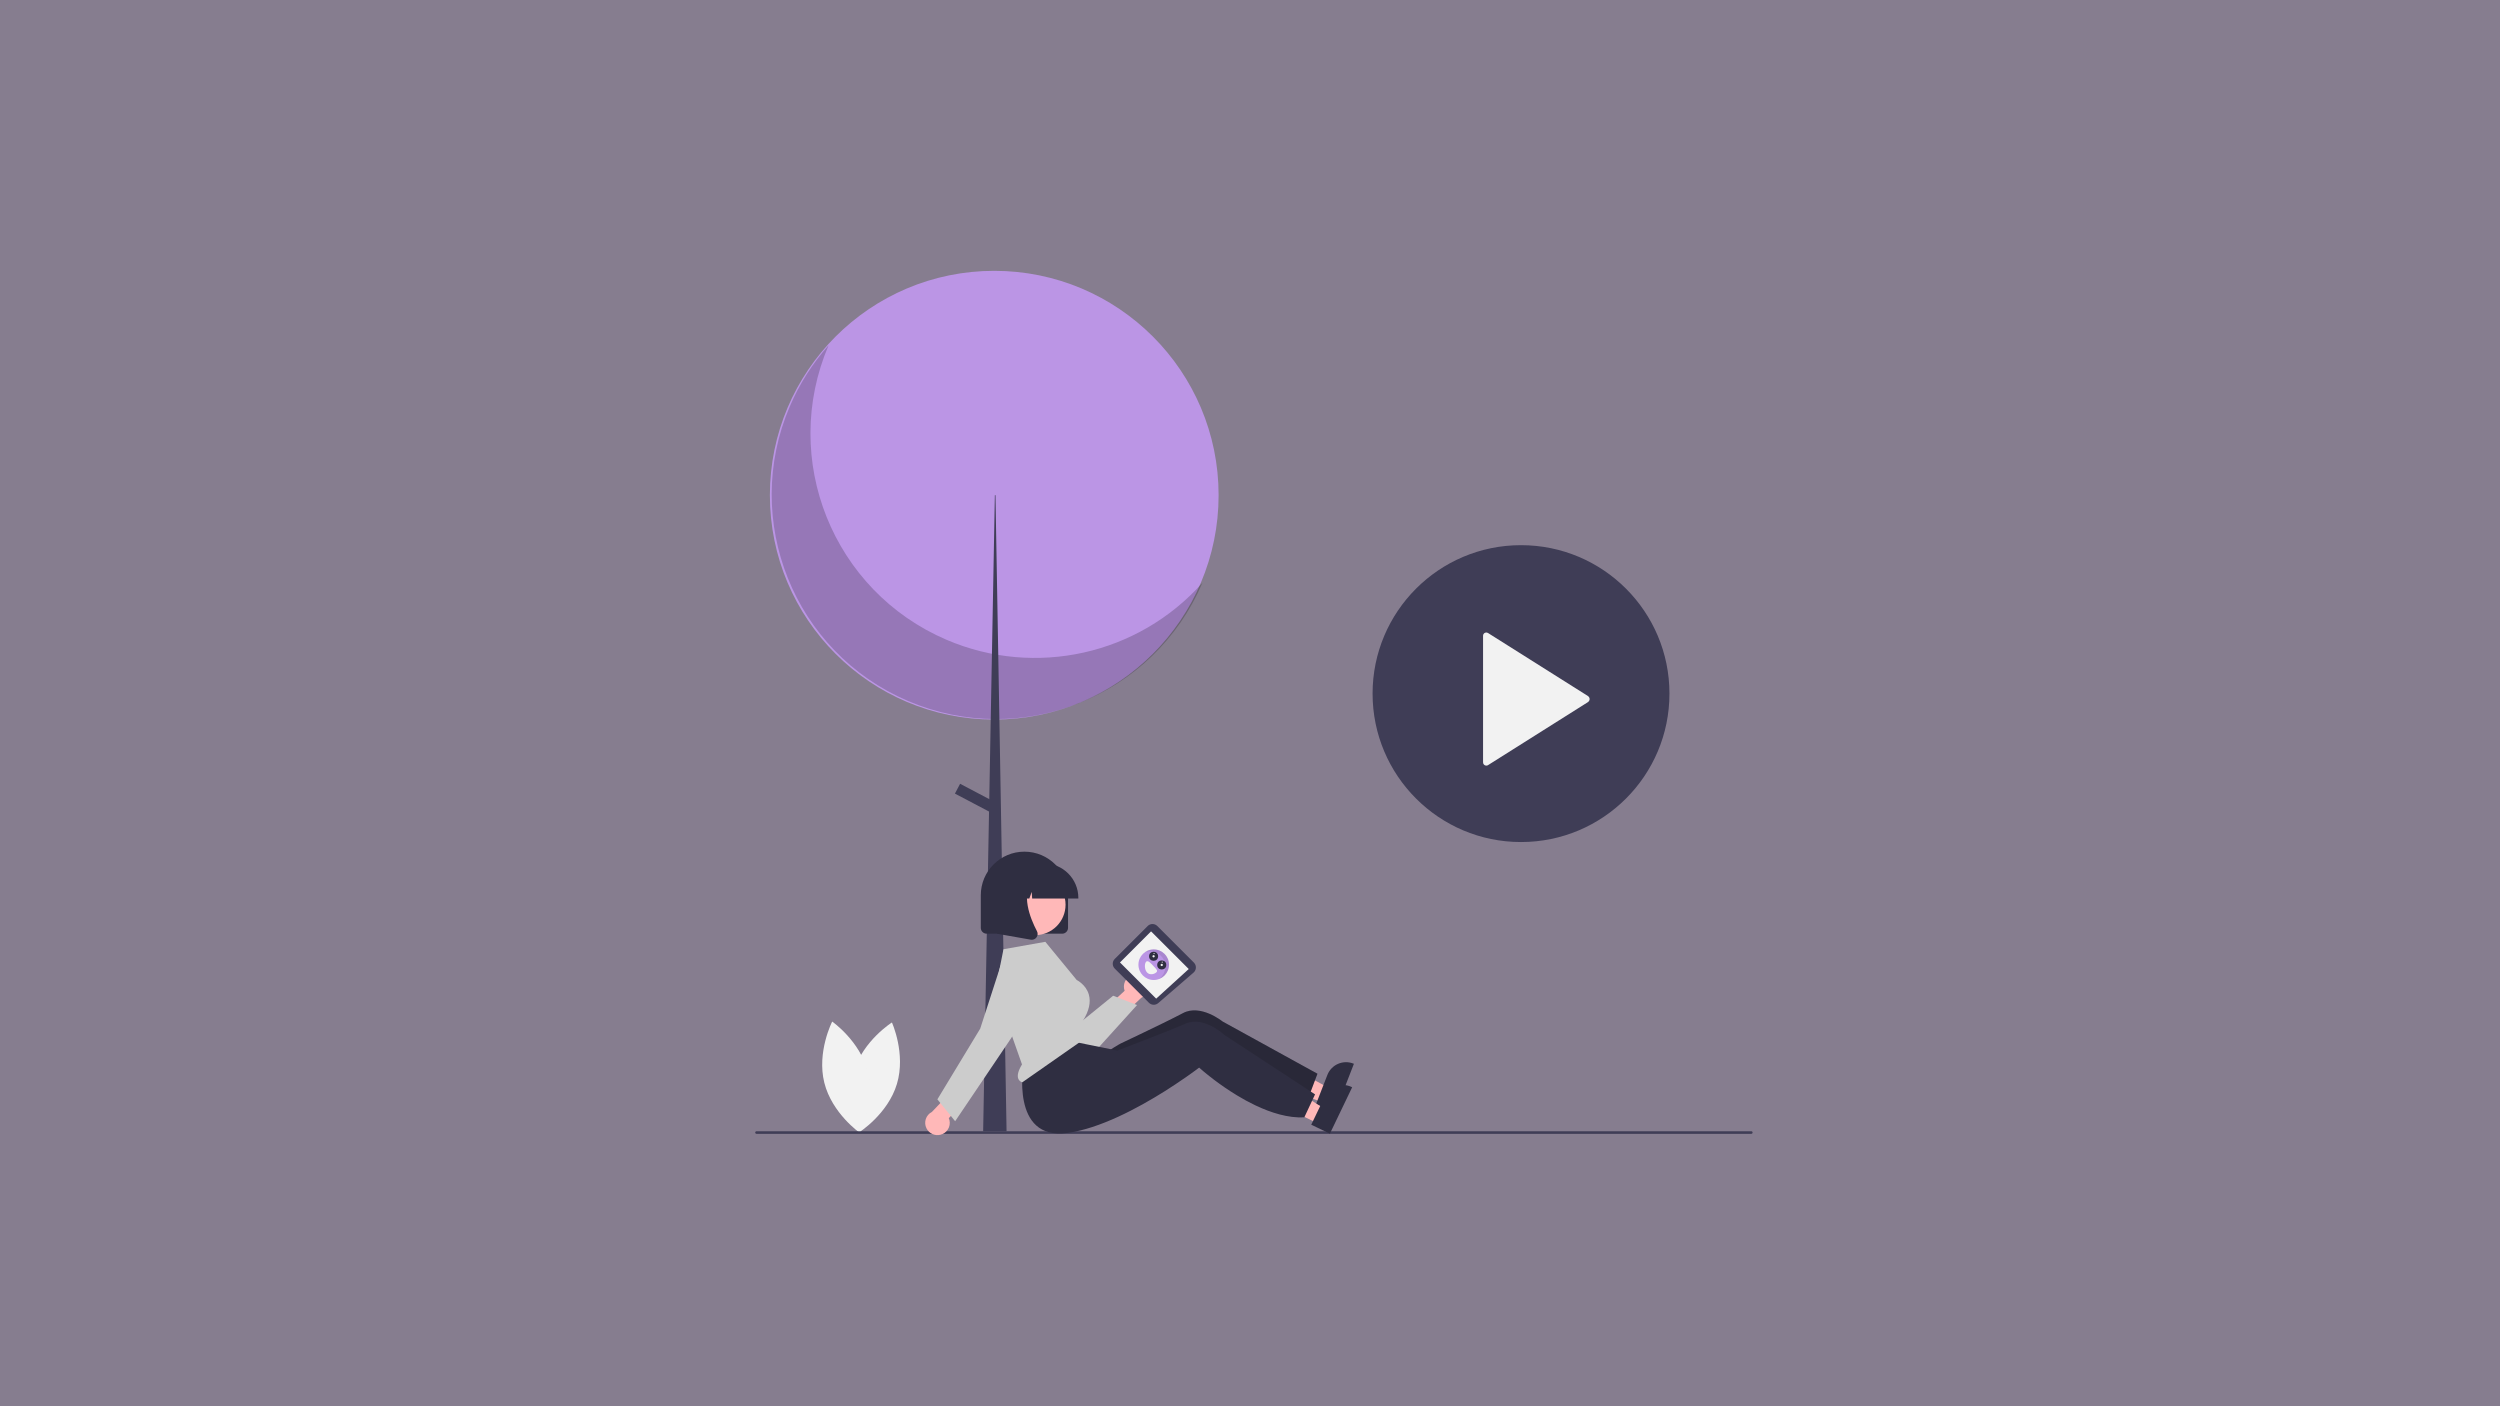 <?xml version="1.0" encoding="utf-8"?>
<!-- Generator: Adobe Illustrator 16.0.0, SVG Export Plug-In . SVG Version: 6.00 Build 0)  -->
<!DOCTYPE svg PUBLIC "-//W3C//DTD SVG 1.1//EN" "http://www.w3.org/Graphics/SVG/1.1/DTD/svg11.dtd">
<svg version="1.1" id="Layer_2" xmlns:x="http://ns.adobe.com/Extensibility/1.0/" xmlns:i="http://ns.adobe.com/AdobeIllustrator/10.0/" xmlns:graph="http://ns.adobe.com/Graphs/1.0/"
	 xmlns="http://www.w3.org/2000/svg" xmlns:xlink="http://www.w3.org/1999/xlink" x="0px" y="0px" width="1920px" height="1080px"
	 viewBox="0 0 1920 1080" enable-background="new 0 0 1920 1080" xml:space="preserve">
<rect x="0" y="0" width="1920" height="1080" fill="#808080" stroke="none"/>
<g id="wireframing">
	<path id="Rectangle-2" opacity="0.15" fill="#A86FE5" enable-background="new    " d="M0,0h1920v1080H0V0z"/>
	<g id="undraw_user_flow_vr6w" transform="translate(502, 215)" display="none">
		<path id="Path" display="inline" fill="#FFFFFF" stroke="#33313F" stroke-width="3" d="M22.688,4.77c0,0,181.654,7.415,206.369,0
			c0,0-13.594,303.993-8.65,313.878c0,0-201.426,11.121-216.255,0C-10.677,307.526,22.688,4.77,22.688,4.77z"/>
		<path id="Path_1_" display="inline" fill="#FFFFFF" stroke="#33313F" stroke-width="3" d="M49.874,61.614
			c0,0,84.03,133.46,112.452,145.817"/>
		<path id="Path_2_" display="inline" fill="#FFFFFF" stroke="#33313F" stroke-width="3" d="M162.326,61.614
			c0,0-80.323,105.038-92.681,140.874"/>
		<path id="Path_3_" display="inline" fill="#FFFFFF" stroke="#33313F" stroke-width="3" d="M154.912,258.097H57.288
			c-7.414,0-7.414,34.601-7.414,34.601h105.038V258.097z"/>
		<path id="Path_4_" display="inline" fill="#FFFFFF" stroke="#33313F" stroke-width="3" d="M363.752,4.77
			c0,0,174.24-8.65,206.369,0c0,0-13.593,303.993-8.65,313.878c0,0-222.631,17.411-216.255,0
			C358.81,281.576,363.752,4.77,363.752,4.77z"/>
		<path id="Path_5_" display="inline" fill="#FFFFFF" stroke="#33313F" stroke-width="3" d="M431.656,27.953
			c0,0,38.777,61.602,51.901,67.298"/>
		<path id="Path_6_" display="inline" fill="#FFFFFF" stroke="#33313F" stroke-width="3" d="M483.558,27.953
			c0,0-37.072,48.478-42.781,65.024"/>
		<path id="Path_7_" display="inline" fill="#FFFFFF" stroke="#33313F" stroke-width="3" d="M527.81,134.523H396.821
			c-9.886,0-9.886,34.601-9.886,34.601H527.81V134.523z"/>
		<path id="Path_8_" display="inline" fill="#FFFFFF" stroke="#33313F" stroke-width="3" d="M509.928,244.504h-97.623
			c-7.414,0-7.414,34.601-7.414,34.601h105.037V244.504z"/>
		<path id="Path_9_" display="inline" fill="#FFFFFF" stroke="#33313F" stroke-width="3" d="M527.81,185.188
			c9.947,0-119.397,11.121-130.989,0c-6.104-5.845-9.886,34.601-9.886,34.601H527.81V185.188z"/>
		<polyline id="Path_10_" display="inline" fill="#FFFFFF" stroke="#33313F" stroke-width="3" points="444.706,261.187 
			452.12,268.601 465.713,250.064 		"/>
		<path id="Path_11_" display="inline" fill="#FFFFFF" stroke="#33313F" stroke-width="3" d="M696.167,7.241
			c0,0,173.004,21.008,206.368,0c0,0-13.593,303.992-8.649,313.879c0,0-229.601,12.863-216.255,0
			C710.996,288.99,696.167,7.241,696.167,7.241z"/>
		<path id="Path_12_" display="inline" fill="#FFFFFF" stroke="#33313F" stroke-width="3" d="M720.202,60.996
			c0,0,24.925,39.544,33.365,43.251"/>
		<path id="Path_13_" display="inline" fill="#FFFFFF" stroke="#33313F" stroke-width="3" d="M753.568,60.996
			c0,0-23.825,31.215-27.446,41.793"/>
		<path id="Path_14_" display="inline" fill="#FFFFFF" stroke="#33313F" stroke-width="3" d="M862.696,142.555H731.707
			c-9.887,0-9.887,18.313-9.887,18.313h140.875V142.555z"/>
		<path id="Path_15_" display="inline" fill="#FFFFFF" stroke="#33313F" stroke-width="3" d="M791.282,196.928h68.225
			c9.886,0,9.886,18.313,9.886,18.313h0.297"/>
		<path id="Path_16_" display="inline" fill="#FFFFFF" stroke="#33313F" stroke-width="3" d="M862.696,169.358
			c9.947,0-119.397,5.882-130.988,0c-6.104-3.089-9.887,18.302-9.887,18.302h140.875V169.358z"/>
		<path id="Path_17_" display="inline" fill="#FFFFFF" stroke="#33313F" stroke-width="3" d="M697.205,30.424
			c0,0,191.787,14.174,204.119,4.758"/>
		<path id="Path_18_" display="inline" fill="#FFFFFF" stroke="#33313F" stroke-width="2" d="M877.191,21.663
			c2.62-0.556,5.313,0.235,7.971,0.643s5.672,0.358,7.6-1.495"/>
		<path id="Path_19_" display="inline" fill="#FFFFFF" stroke="#33313F" stroke-width="2" d="M875.868,26.531
			c5.537,0.975,11.171,1.286,16.781,0.927"/>
		<path id="Path_20_" display="inline" fill="#FFFFFF" stroke="#33313F" stroke-width="2" d="M875.844,33.439
			c4.748-0.806,9.538-1.342,14.347-1.606"/>
		<path id="Path_21_" display="inline" fill="#FFFFFF" stroke="#33313F" stroke-width="2" d="M707.993,24.245
			c2.319,1.073,4.859,1.585,7.414,1.495c1.61,0.221,3.247-0.134,4.622-1c1.618-1.31,1.755-3.708,1.755-5.796
			c0.047-0.634-0.046-1.271-0.272-1.866c-0.312-0.569-0.768-1.046-1.322-1.384c-3.052-2.125-8.725-2.99-12.296-1.544
			C703,16.126,703.791,21.959,707.993,24.245z"/>
		<path id="Path_22_" display="inline" fill="#FFFFFF" stroke="#33313F" stroke-width="3" d="M762.675,53.26
			c-0.717,9.145,1.47,18.228,2.94,27.285c1.855,11.435,2.592,23.023,2.2,34.601c-19.5,1.186-39.025,1.47-58.574,0.853
			c1.816,0.062,1.359-41.323,1.532-45.129c0.223-4.869-0.815-13.247,4.832-15.076c5.931-1.94,14.285-0.742,20.513-1.038
			C744.966,54.344,753.819,53.845,762.675,53.26z"/>
		<path id="Path_23_" display="inline" fill="none" stroke="#33313F" stroke-width="3" d="M257.479,146.88
			c0,0,48.194-2.472,56.844,0"/>
		<path id="Path_24_" display="inline" fill="none" stroke="#33313F" stroke-width="3" d="M314.323,120.93
			c0,0,21.008,21.008,21.008,25.951s-27.186,22.243-27.186,22.243"/>
		<path id="Path_25_" display="inline" fill="none" stroke="#33313F" stroke-width="3" d="M591.129,146.88
			c0,0,48.193-2.472,56.844,0"/>
		<path id="Path_26_" display="inline" fill="none" stroke="#33313F" stroke-width="3" d="M647.973,120.93
			c0,0,21.008,21.008,21.008,25.951s-27.187,22.243-27.187,22.243"/>
		
			<linearGradient id="Shape_1_" gradientUnits="userSpaceOnUse" x1="398.044" y1="438.306" x2="399.042" y2="438.306" gradientTransform="matrix(189.275 0 0 -475.749 -74614.266 208933.75)">
			<stop  offset="0" style="stop-color:#808080;stop-opacity:0.25"/>
			<stop  offset="0.54" style="stop-color:#808080;stop-opacity:0.12"/>
			<stop  offset="1" style="stop-color:#808080;stop-opacity:0.1"/>
		</linearGradient>
		<path id="Shape" display="inline" fill="url(#Shape_1_)" d="M913.324,277.745c-0.037-1.493-0.224-2.979-0.557-4.437
			c-1.125-4.164-3.621-9.219-7.761-10.479c-4.257-1.308-8.368-3.046-12.271-5.19c-0.754-13.247,2.299-26.803-1.025-39.643
			c-1.236-4.695-3.263-9.193-3.818-14.014c-0.68-5.968,0.963-12.357-1.422-17.868c-1.878-4.338-6.006-7.415-10.454-9.021
			s-9.219-2.027-13.927-2.472c-5.932-0.494-25.135-2.768-31.82,2.546l0,0c-0.465,0.355-0.881,0.771-1.236,1.235l0,0
			c-0.154,0.202-0.29,0.417-0.407,0.643c0.004,0.033,0.004,0.066,0,0.099c-0.126,0.261-0.237,0.529-0.334,0.803l0,0
			c-0.097,0.297-0.162,0.604-0.197,0.915c-0.007,0.103-0.007,0.206,0,0.309c-0.013,0.219-0.013,0.437,0,0.655v0.321
			c0,0.234,0,0.457,0,0.68s0,0.186,0,0.271c0.087,1.1,0.259,2.225,0.259,3.324c0.013,0.548-0.037,1.095-0.147,1.631
			c-0.415,1.453-1.111,2.81-2.052,3.992l0,0l-0.223,0.321l-0.407,0.593l-0.321,0.507l-0.271,0.444
			c-0.124,0.211-0.223,0.421-0.334,0.643l-0.186,0.347c-0.149,0.34-0.273,0.691-0.371,1.05c-0.265,1.076-0.265,2.199,0,3.275
			c0.334,1.388,0.902,2.708,1.681,3.904c0.31,0.507,0.655,1.001,1.001,1.495c0.346,0.495,0.568,0.779,0.865,1.162
			c-0.172,1.149-0.263,2.31-0.271,3.473c0,7.84,3.604,15.244,9.774,20.08c0.483,5.22,0.429,10.474-0.161,15.682
			c-0.123,1.101-0.247,2.188-0.395,3.275c-0.148,1.087-0.272,1.816-0.408,2.719c-1.813,0.254-3.66,0.111-5.412-0.421
			c-0.807-0.36-1.632-0.678-2.472-0.951c-3.608-0.89-7.278,2.694-10.825,1.606c0,0.16-0.111,0.321-0.161,0.494
			c-0.745-0.457-1.598-0.709-2.472-0.729c-2.101-0.1-3.83-1.632-5.362-3.077l-4.696-4.437c-0.311-0.269-0.584-0.576-0.815-0.914
			c-0.257-0.479-0.447-0.99-0.568-1.521c-0.999-2.5-2.56-4.736-4.56-6.537c-0.355-0.444-0.825-0.782-1.359-0.977
			c-0.2-0.036-0.406-0.036-0.605,0c-0.137-0.173-0.26-0.346-0.408-0.506c-0.334-0.358-0.68-0.705-1.038-1.026
			c-2.236-2.076-2.472-3.855-4.424-6.179c-1.702-2.214-3.242-4.547-4.609-6.981c-0.173-1.236-0.396-2.62-0.667-3.979
			c-0.617-3.079-1.52-6.096-2.694-9.008l1.693-1.854v-1.841l3.015-3.521l-0.21-0.186l3.707-3.485l-3.707-0.136l-1.729,2.397
			l-0.137-0.124l-3.089,3.09l-2.163,0.247l-0.283,0.297c-1.792-2.669-3.708-4.128-5.413-3.781
			c-2.879,0.593-4.313,6.179-3.855,13.481l-8.563,8.959l-0.964,1.014l-4.424,5.672l3.472,3.337l5.326-4.943l0.853-0.927l5.302-5.746
			c0,0.186,0.086,0.371,0.123,0.556c-0.17,0.88-0.261,1.773-0.271,2.67c0,1.05,0.977,1.804,1.471,2.743
			c0.822,1.25,1.253,2.718,1.235,4.214c0,0.519-0.222,1.025-0.234,1.557c0.061,1.157,0.46,2.27,1.149,3.201
			c2.067,3.46,4.127,6.92,6.179,10.38c0.42,0.729,0.864,1.458,1.235,2.175c0.004,0.037,0.004,0.074,0,0.111
			c0.391,0.755,0.959,1.403,1.656,1.891c0.242,2.604,0.932,5.145,2.039,7.514c0.222,0.457,0.457,0.914,0.704,1.359
			c1.657,2.727,3.608,5.263,5.82,7.563l2.953,3.299c2.892,3.25,5.796,6.488,8.947,9.491c1.132,1.197,2.499,2.148,4.016,2.793
			c1.502,0.611,3.217,0.366,4.486-0.643c0,1.532,0,3.064,0,4.584c0.883,0.154,1.665,0.663,2.162,1.409
			c0.33,0.876,0.253,1.854-0.21,2.669c-2.583,6.66-5.202,13.371-9.145,19.352c2.775,1.635,5.348,3.593,7.662,5.833
			c1.511,1.667,2.852,3.479,4.004,5.412c0.099,0.902,0.185,1.816,0.246,2.719c0.915,14.73-4.782,29.349-9.886,43.387
			c-1.458,3.967-3.077,8.144-2.94,12.271c-0.971,0.604-1.9,1.272-2.781,2.002c1.014,2.632,0.618,4.942,0.52,7.822
			c-0.041,1.697-0.393,3.372-1.038,4.942c-0.481,1.1-1.235,2.126-1.767,3.176c-3.201,5.647-3.918,12.357-4.561,18.796
			c-0.383,3.905,1.137,8.65-0.643,12.135c-3.04,5.993-5.746,12.357-6.24,19.006c-0.017,1.499-0.203,2.991-0.557,4.448
			c-0.383,1.236-1.074,2.287-1.421,3.498c-0.353,1.623-0.433,3.293-0.234,4.942c0.232,5.925-0.652,11.84-2.607,17.437
			c-1.545,4.424-3.237,9.145-2.026,13.68c-2.984,3.125-4.826,7.166-5.228,11.468c-0.036,1.102-0.173,2.197-0.408,3.274
			c-0.375,1.104-0.868,2.165-1.47,3.164c-2.487,4.53-3.656,9.668-3.374,14.828c-3.707,5.018-5.549,11.233-6.648,17.399
			c-1.1,6.167-1.594,12.444-3.003,18.536c-1.865,8.069-5.264,16.213-5.943,24.455c-4.004,2.57-5.722,7.526-6.5,12.21
			c-0.779,4.683-0.89,9.589-2.843,13.927c-1.013,2.249-2.472,4.263-3.436,6.549c-0.684,1.828-1.185,3.721-1.495,5.647
			c-0.593,3.027-1.112,6.377-0.37,9.269c-1.047,1.114-2.271,2.05-3.621,2.768c0.186-0.766,0.358-1.545,0.482-2.323
			c-3.188,2.904-8.96,1.891-11.518,5.363c-1.575,2.33-1.029,5.488,1.235,7.155c0.802,0.483,1.667,0.854,2.57,1.1
			c6.117,1.965,12.531,3.967,18.87,2.916c0.751-0.087,1.479-0.322,2.138-0.691c0.832-0.603,1.514-1.389,1.99-2.299l2.854-4.522
			c2.275,0.683,4.591,1.228,6.933,1.631c0.23,1.969,0.391,3.946,0.481,5.932c1.235,0.247,2.892,0.309,3.473-0.828
			c0.18-0.434,0.256-0.903,0.223-1.372c0-0.89,0.11-2.051,0.197-3.237h0.247c3.771,0.148,7.522-0.614,10.937-2.225
			c-1.335-10.936,3.027-21.638,6.821-31.993c3.991-10.899,7.414-22.009,10.85-33.105c2.472-7.798,5.215-15.373,7.625-23.183
			c3.064-9.886,6.125-19.771,9.182-29.657c1.347-4.351,2.682-8.65,4.226-12.976c3.225-8.755,7.048-17.276,11.443-25.506
			c1.235-2.323,2.472-4.634,3.497-7.068c1.235-2.953,2.113-6.043,3.089-9.083c2.162-6.266,4.759-12.373,7.773-18.276l0.222-0.457
			c1.002,4.09,2.015,8.255,2.67,12.357c0.909,5.045,0.98,10.205,0.21,15.273c-0.593,3.448-1.718,6.858-1.569,10.344
			c0.186,4.844,2.756,9.218,4.028,13.89c0.818,3.486,1.286,7.047,1.396,10.627c0.334,5.549,3.361,11.789,1.235,16.942
			c-6.599,16.324-3.398,34.761-7.18,51.901c-1.928,8.798-7.871,17.077-7.414,26.073c0.33,6.385,0.89,12.753,1.681,19.104
			c0.139,1.939,0.594,3.843,1.347,5.636c0.506,0.953,1.07,1.874,1.693,2.756c-0.531,0.222-1.001,0.778-1.385,1.952
			c-1.162,3.172-0.034,6.729,2.744,8.65c1.113,0.598,2.314,1.015,3.559,1.235c1.682,0.471,3.419,0.712,5.166,0.717
			c0.544-0.026,1.085-0.097,1.618-0.21c1.913,0.806,3.868,1.508,5.857,2.101c0,0.511,0.05,1.018,0.148,1.521
			c0,0.539,0.24,1.051,0.655,1.396c0.305,0.156,0.647,0.221,0.988,0.186h6.71c0-0.556,0-1.124,0-1.681
			c1.556,0.165,3.106-0.343,4.264-1.396c0.601-0.747,1.023-1.622,1.235-2.558c1.829-6.212,3.649-12.419,5.462-18.623
			c0.833-2.623,1.474-5.303,1.915-8.02c0.779-4.37,1.024-8.818,0.729-13.247c-2.372-22.774,2.867-45.624,1.162-68.46
			c-1.033-13.722-0.327-27.52,2.101-41.063c0.556-3.065,1.235-6.179,1.482-9.231c0.531-5.759-0.123-11.579,0.272-17.301
			c0.147-2.001,0.42-3.991,0.667-5.98c1.772-12.348,2.738-24.797,2.892-37.271c-0.027-4.129-0.278-8.255-0.754-12.357
			c1.279-0.341,2.441-1.024,3.361-1.977c1.112-1.446,0.828-3.448,0.815-5.276c0-4.375,1.842-8.515,3.313-12.642
			c1.898-5.67,3.463-11.447,4.683-17.301c1.275-4.738,1.973-9.614,2.076-14.52c0-0.495,0-0.989-0.074-1.496
			c0.464-0.32,0.849-0.743,1.125-1.235c0.326-0.723,0.527-1.496,0.593-2.286c0.457-3.163,0.902-6.314,1.359-9.479
			c0.321-2.266,0.646-4.53,0.977-6.796c1.31-9.128,2.615-18.265,3.917-27.409c0.346-2.385,0.68-4.758,1.025-7.143l1.014-7.081
			c0.124-0.84,0.234-1.681,0.334-2.533C916.525,290.214,913.633,283.479,913.324,277.745z M880.589,380.41
			c-1.471-3.447-2.83-6.994-2.472-10.738h-0.123c0.314-1.15,0.254-2.371-0.174-3.484c-0.383-0.915-1.037-1.681-1.445-2.57
			c-0.439-1.105-0.666-2.283-0.667-3.473c-0.306-7.511,0.284-15.032,1.755-22.404c0.16-0.877,0.333-1.742,0.506-2.619
			c0.513-0.299,0.982-0.664,1.396-1.088c0.649-0.742,1.187-1.574,1.595-2.472c1.392-2.801,2.677-5.655,3.855-8.563
			c0.383-0.951,0.938-2.026,1.891-2.262c-0.198,7.229,0.544,14.606-2.472,21.132c-0.562,1.051-0.977,2.173-1.236,3.336
			c-0.271,1.829,0.495,3.707,0.223,5.536c-0.136,0.939-0.543,1.829-0.717,2.756c-0.242,0.941,0.036,1.939,0.729,2.62
			c0.157,0.121,0.332,0.217,0.519,0.284c-0.074,0.494-0.136,1.001-0.173,1.482c-0.111,1.014-0.147,1.965-0.21,2.559
			c-0.288,3.019-0.403,6.051-0.346,9.082c0,3.275,0.136,6.563,0.074,9.887c0.051,0.958-0.109,1.915-0.47,2.805
			c-0.244,0.46-0.562,0.877-0.939,1.235C881.343,382.351,880.948,381.375,880.589,380.41z"/>
		<polygon id="Path_27_" display="inline" fill="#33313F" points="787.18,200.363 791.331,196.495 787.624,196.359 785.684,199.325 
					"/>
		<polygon id="Path_28_" display="inline" fill="#65617D" points="757.312,227.45 761.711,221.804 762.687,220.79 776.156,206.69 
			780.741,201.883 782.891,201.636 785.981,198.559 787.797,200.153 784.794,203.662 784.856,205.504 780.16,210.595 
			766.938,224.942 766.085,225.856 760.772,230.774 		"/>
		<polygon id="Path_29_" display="inline" fill="#33313F" points="762.687,220.79 776.156,206.69 780.16,210.595 766.938,224.942 		
			"/>
		
			<ellipse id="Oval" transform="matrix(-0.201 -0.98 0.98 -0.201 722.146 1024.572)" display="inline" fill="#FBBEBE" cx="779.033" cy="217.696" rx="19.735" ry="6.969"/>
		<path id="Path_30_" display="inline" fill="#3F3D56" d="M840.575,634.232c-1.127,3.146-0.009,6.659,2.731,8.575
			c1.115,0.595,2.315,1.012,3.559,1.236c1.674,0.471,3.402,0.712,5.141,0.717c2.15-0.111,4.202-0.939,6.327-1.236
			c0.249-0.053,0.508-0.014,0.729,0.111c0.215,0.229,0.318,0.541,0.284,0.853c0.022,1.22,0.113,2.437,0.271,3.646
			c-0.063,0.444,0.092,0.891,0.415,1.202c0.322,0.311,0.775,0.447,1.217,0.367h6.685c0.157-5.886-0.495-11.765-1.939-17.473
			c-0.091-0.438-0.259-0.856-0.495-1.236c-0.559-0.628-1.303-1.061-2.125-1.235c-1.642-0.682-3.415-0.989-5.19-0.902
			c-2.149,0.271-3.967,1.681-5.808,2.842c-1.842,1.162-4.35,2.188-6.587,1.582C843.554,632.675,841.713,630.797,840.575,634.232z"/>
		<path id="Path_31_" display="inline" fill="#FBBEBE" d="M742.186,628.807c-1.878,2.014-4.184,3.58-6.747,4.585l-1.149,0.556
			c-0.16,0.049-0.294,0.16-0.37,0.31c-0.048,0.192-0.007,0.396,0.111,0.556c1.949,3,5.649,4.346,9.07,3.3
			c0.739-0.185,1.425-0.54,2.002-1.038c0.938-1.125,1.477-2.528,1.532-3.991c0.36-1.504,0.297-3.078-0.186-4.548
			C744.769,624.655,744.139,626.41,742.186,628.807z"/>
		<path id="Path_32_" display="inline" fill="#3F3D56" d="M767.914,644.031c0.039,0.469-0.037,0.939-0.223,1.372
			c-0.568,1.137-2.199,1.063-3.46,0.828c-0.187-4.197-0.69-8.373-1.508-12.494c-2.397-0.111-4.14,2.175-5.412,4.202L754,643.203
			c-0.481,0.904-1.161,1.686-1.99,2.286c-0.656,0.368-1.378,0.603-2.125,0.692c-6.327,1.038-12.716-0.951-18.82-2.916
			c-0.898-0.245-1.759-0.61-2.559-1.088c-2.27-1.658-2.816-4.817-1.235-7.143c2.546-3.46,8.304-2.472,11.479-5.338
			c-0.326,2.018-0.873,3.994-1.631,5.894c4.275-0.643,7.131-4.547,10.578-7.154c0.856-0.745,1.898-1.245,3.016-1.446
			c0.833-0.064,1.672,0.027,2.471,0.272c3.963,0.995,7.669,2.818,10.875,5.351c1.297,1.025,3.324,2.472,3.893,4.053
			C768.557,638.557,767.902,642.018,767.914,644.031z"/>
		<circle id="Oval_1_" display="inline" fill="#FBBEBE" cx="852.921" cy="210.768" r="25.531"/>
		<path id="Path_33_" display="inline" fill="#ED78A1" d="M903.215,361.517c-0.103,4.89-0.8,9.749-2.076,14.47
			c-1.203,5.855-2.759,11.633-4.658,17.301c-1.471,4.115-3.324,8.242-3.312,12.604c0,1.816,0.296,3.818-0.804,5.265
			c-0.998,1.002-2.249,1.715-3.62,2.063c-1.38,0.366-2.503,1.366-3.028,2.693c-1.166-1.727-2.039-3.635-2.582-5.646
			c-2.208-6.789-4.268-13.614-6.179-20.477c-0.357-0.8-0.298-1.725,0.16-2.472c0.315-0.277,0.687-0.483,1.088-0.605
			c1.263-0.521,2.419-1.271,3.41-2.212c0.471-0.411,0.86-0.905,1.149-1.458c0.36-0.89,0.521-1.848,0.47-2.806
			c0-3.262,0-6.537-0.074-9.799c-0.056-3.023,0.056-6.048,0.334-9.059c0-0.605,0.11-1.544,0.21-2.558
			c0.186-1.952,0.556-4.189,1.619-4.943c1.557-1.063,6.252,0.358,8.044,0.594c3.065,0.433,6.117,0.927,9.157,1.508
			C902.959,357.794,903.191,359.65,903.215,361.517z"/>
		<path id="Path_34_" display="inline" fill="#ED78A1" d="M800.117,239.363c-0.988,1.977-3.361,2.916-5.189,4.177l-6.266,4.3
			c-0.846,0.755-1.959,1.138-3.09,1.063c-1.029-0.381-1.862-1.16-2.311-2.163l-0.074-0.111l-1.235-2.162l-6.179-10.355
			c-0.684-0.934-1.083-2.045-1.149-3.201c0-0.519,0.186-1.025,0.247-1.544c0.007-1.491-0.423-2.951-1.235-4.202
			c-0.495-0.938-1.495-1.692-1.458-2.73c-0.054-1.368,0.182-2.732,0.691-4.004c0.647-1.17,1.572-2.163,2.694-2.892
			c0.581-0.42,1.235-0.815,1.792-1.235c0.332-0.221,0.7-0.384,1.087-0.482c1.014-0.21,2.026,0.63,3.064,0.667
			c4.474,2.991,6.179,8.65,9.701,12.741c1.977,2.311,2.175,4.09,4.411,6.179c0.363,0.319,0.706,0.662,1.025,1.025
			c0.453,0.477,0.832,1.018,1.125,1.606C798.165,237.09,800.637,238.35,800.117,239.363z"/>
		<path id="Path_35_" display="inline" fill="#FBBEBE" d="M843.937,236.373c1.842,3.893,3.274,8.168,2.743,12.443
			c-0.105,1.157-0.469,2.276-1.063,3.274c-1.779,2.731-5.512,3.213-8.773,3.387c-1.379-0.111-2.745,0.333-3.794,1.235
			c-0.901,1.296-0.805,3.039,0.235,4.227c1.036,1.124,2.336,1.973,3.781,2.471c5.141,2.274,10.677,4.141,16.274,3.608
			c2.595-0.247,5.116-0.988,7.698-1.371c2.8-0.298,5.613-0.441,8.428-0.433c3.361-0.124,6.711-0.457,10.06-0.791l8.86-0.877
			c0.485,0.009,0.956-0.163,1.322-0.482c0.667-0.766-0.186-1.891-0.989-2.472c-4.72-3.497-10.714-5.882-13.383-11.121
			c-1.235-2.472-1.631-5.4-2.546-8.082c-0.914-2.682-2.372-5.066-2.929-7.798c-0.303-2.38-0.439-4.779-0.407-7.18
			c0.039-2.425-0.844-4.775-2.472-6.573c-1.755-1.644-4.313-2.064-6.723-2.176c-5.907-0.247-12.185,1.162-16.386,5.326
			c-1.125,1.125-2.076,2.41-3.25,3.485s-2.73,1.31-1.965,2.645c0.766,1.334,2.262,2.149,3.077,3.336
			C842.575,233.699,843.311,235.01,843.937,236.373L843.937,236.373z"/>
		<path id="Path_36_" display="inline" fill="#ED78A1" d="M886.768,300.1c-1.75,4.064-3.236,8.238-4.449,12.493
			c-0.963,3.831-0.766,7.934-1.655,11.777c-1.088,4.77-2.175,9.577-3.053,14.396c-1.471,7.351-2.06,14.851-1.755,22.342
			c0.003,1.185,0.229,2.359,0.668,3.46c0.408,0.89,1.075,1.656,1.445,2.558c0.595,1.621,0.473,3.417-0.333,4.943
			c-0.636,1.418-1.495,2.724-2.546,3.868c-11.529,3.436-23.838,2.298-35.837,3.027c-11.121,0.68-22.243,2.953-33.143,1.051
			c-1.235-4.943,0.815-10.108,2.596-14.928c5.116-14.001,10.8-28.583,9.886-43.251c-0.1-1.707-0.298-3.407-0.594-5.092
			c-1.779-10.393,0.161-21.155,3.287-31.239c1.953-6.266,1.866-12.963,1.409-19.5c-0.22-2.119-0.249-4.253-0.087-6.377
			c0.188-2.17,0.994-4.242,2.324-5.969l0.185-0.259c0.136-0.21,0.544-0.087,0.915,0c0.197,0.082,0.42,0.082,0.617,0
			c0.036-0.042,0.084-0.071,0.137-0.087c0.109-0.066,0.248-0.066,0.357,0c0.285,0.186,0.433,0.767,1.051,0.878
			c0.913,0.142,1.833,0.232,2.756,0.271c1.109,0.032,2.213,0.189,3.287,0.47h0.148c1.607,0.266,3.255,0.125,4.795-0.408
			c1.023-0.256,2.011-0.638,2.94-1.137c0.759-0.306,1.534-0.565,2.323-0.778c1.137-0.692,0.89-3.88,1.125-5.178
			c0.125-1.313,0.434-2.603,0.914-3.831c1.14-1.843,3.123-2.997,5.289-3.077c2.132-0.063,4.265,0.128,6.352,0.568
			c4.597,0.655,9.317,0.532,13.853,1.595c2.274,0.531,4.745,1.347,6.847,0.309c0.556,0.124,0.643,0.63,0.643,1.236
			c-0.043,0.576-0.159,1.146-0.347,1.692c-0.778,3.411,1.903,6.537,4.362,9.021c1.066,1.166,2.319,2.147,3.707,2.903
			c1.236,0.568,2.472,0.804,3.707,1.421c1.006,0.527,1.858,1.307,2.472,2.262c0.72,1.085,1.2,2.311,1.409,3.596
			c0.235,2.388,0.068,4.798-0.494,7.131C892.731,281.771,890.213,291.1,886.768,300.1z"/>
		<path id="Path_37_" display="inline" opacity="0.1" enable-background="new    " d="M894.281,272.259
			c-1.551,9.512-4.068,18.841-7.514,27.841c-1.75,4.064-3.236,8.238-4.449,12.493c-0.963,3.831-0.766,7.934-1.655,11.777
			c-1.088,4.77-2.175,9.577-3.053,14.396c-0.259,0.147-0.519,0.271-0.79,0.395c-1.538,0.737-3.167,1.265-4.845,1.57
			c-3.017,0.357-6.07,0.258-9.058-0.297l-17.672-2.311c-7.043-0.939-14.544-2.089-19.771-6.858c-2.892-2.62-4.807-6.08-6.883-9.429
			c-0.1-1.707-0.298-3.407-0.594-5.092c-1.779-10.393,0.161-21.155,3.287-31.239c1.953-6.266,1.866-12.963,1.409-19.5
			c-0.22-2.119-0.249-4.253-0.087-6.377c0.188-2.17,0.994-4.242,2.324-5.969c0.36-0.108,0.728-0.194,1.1-0.259l0,0
			c0.248-0.047,0.5-0.076,0.754-0.087h0.357c0.417,0.002,0.831,0.052,1.236,0.148c0.828,0.21,1.594,0.655,2.41,0.951h0.147
			c1.062,0.343,2.173,0.501,3.287,0.47c1.632,0,3.312-0.271,4.943-0.37c2.014-0.32,4.076,0.045,5.857,1.038
			c1.151,0.924,2.241,1.923,3.263,2.99c1.246,0.962,2.64,1.718,4.127,2.236c10.634,4.063,22.434,3.81,32.883-0.704
			c1.008-0.561,2.146-0.847,3.3-0.828c0.855,0.166,1.667,0.507,2.385,1.001c0.729,0.433,1.471,0.853,2.212,1.235
			c0.72,1.086,1.2,2.312,1.409,3.597C894.901,267.473,894.792,269.9,894.281,272.259L894.281,272.259z"/>
		<path id="Combined-Shape" display="inline" fill="#A86FE5" d="M886.748,321.798c-0.932,0.245-1.477,1.331-1.859,2.263
			c-1.161,2.892-2.446,5.746-3.83,8.539c-0.409,0.896-0.946,1.729-1.594,2.472c-0.779,0.757-1.692,1.36-2.694,1.779
			c-1.538,0.736-3.167,1.265-4.845,1.569c-3.017,0.358-6.07,0.259-9.058-0.296l-17.646-2.423c-6.994-0.951-14.507-2.101-19.771-6.87
			c-4.671-4.227-6.784-10.628-11.122-15.2c-2.305-2.239-4.869-4.197-7.637-5.832c3.93-5.957,6.537-12.654,9.12-19.303
			c0.457-0.807,0.534-1.775,0.21-2.645c-0.498-0.746-1.279-1.255-2.162-1.408c-0.08-1.516-0.092-3.031-0.073-4.545
			c-1.26,1.011-2.972,1.264-4.475,0.652c-1.512-0.642-2.871-1.594-3.991-2.793c-3.151-2.99-6.043-6.229-8.935-9.454l-2.941-3.299
			c-2.2-2.298-4.147-4.824-5.808-7.538c-0.248-0.445-0.47-0.902-0.692-1.359c-1.399-2.97-2.137-6.208-2.162-9.49
			c-0.05-1.001,0.084-2.002,0.396-2.954c0.61-1.398,1.563-2.622,2.768-3.559c2.322-2.209,5.091-3.895,8.119-4.943
			c0.473-0.193,0.991-0.249,1.495-0.16c0.531,0.199,1.001,0.536,1.359,0.977c1.99,1.802,3.546,4.033,4.548,6.524
			c0.122,0.523,0.309,1.03,0.556,1.508c0.229,0.341,0.503,0.648,0.815,0.914l4.695,4.424c1.521,1.446,3.238,2.979,5.339,3.077
			c0.973,0.046,1.832,0.256,2.498,0.69c0.061-0.169,0.122-0.337,0.184-0.505c3.547,1.075,7.204-2.496,10.8-1.606
			c0.819,0.275,1.624,0.593,2.41,0.951c4.561,1.705,10.183-1.396,14.248,1.236c1.145,0.928,2.23,1.927,3.25,2.99
			c1.244,0.967,2.639,1.723,4.127,2.236c10.634,4.06,22.431,3.812,32.884-0.691c1.005-0.57,2.145-0.86,3.3-0.841
			c0.856,0.168,1.669,0.513,2.385,1.014c4.43,2.609,9.155,4.684,14.075,6.179c4.114,1.261,6.61,6.302,7.76,10.541
			c0.335,1.451,0.518,2.934,0.544,4.424c0.292,5.71,3.176,12.416,0.141,17.21c-0.074,0.821-0.191,1.639-0.351,2.45l-1.014,7.068
			l-1.013,7.118l-3.918,27.347l-0.976,6.772l-1.347,9.453c-0.072,0.785-0.272,1.554-0.594,2.273c-0.83,1.363-2.286,2.222-3.88,2.286
			c-1.565,0.049-3.127-0.164-4.622-0.63l-11.06-2.793c-0.483-0.089-0.942-0.278-1.347-0.556c-0.694-0.675-0.973-1.671-0.729-2.607
			c0.161-0.939,0.568-1.816,0.717-2.756c0.271-1.829-0.507-3.707-0.223-5.523c0.255-1.164,0.671-2.287,1.235-3.337
			C887.294,336.331,886.557,328.99,886.748,321.798z"/>
		<path id="Path_38_" display="inline" opacity="0.1" enable-background="new    " d="M800.117,239.363
			c-0.988,1.977-3.361,2.916-5.189,4.177l-6.266,4.3c-0.846,0.755-1.959,1.138-3.09,1.063c-1.029-0.381-1.862-1.16-2.311-2.163
			c0-0.296,0-0.593,0-0.89c-0.049-1,0.085-2.001,0.396-2.953c0.617-1.396,1.568-2.617,2.769-3.559
			c2.321-2.209,5.09-3.895,8.118-4.943c0.475-0.189,0.993-0.24,1.495-0.148c0.188,0.051,0.368,0.13,0.531,0.235
			c0.453,0.476,0.832,1.018,1.125,1.606C798.165,237.09,800.637,238.35,800.117,239.363z"/>
		<path id="Path_39_" display="inline" fill="#33313F" d="M889.758,425.429c-0.067,12.431-0.946,24.843-2.632,37.159
			c-0.247,1.977-0.519,3.966-0.655,5.968c-0.407,5.759,0.247,11.567-0.284,17.301c-0.296,3.09-0.927,6.179-1.482,9.206
			c-2.417,13.509-3.119,27.269-2.089,40.953c1.693,22.774-3.521,45.562-1.161,68.274c0.292,4.416,0.052,8.852-0.717,13.21
			c-0.446,2.707-1.087,5.379-1.915,7.995c-1.821,6.195-3.634,12.374-5.438,18.536c-0.218,0.934-0.641,1.808-1.236,2.559
			c-1.271,1.111-2.961,1.616-4.634,1.384c-7.13-0.235-13.828-3.3-20.304-6.314c-0.748-0.286-1.438-0.705-2.038-1.236
			c-1.348-1.396-1.236-3.608-1.829-5.438c-0.594-1.828-2.212-3.571-3.127-5.474c-0.74-1.788-1.194-3.682-1.347-5.61
			c-0.823-6.335-1.384-12.688-1.681-19.056c-0.457-8.971,5.462-17.226,7.414-25.95c3.77-17.152,0.581-35.54,7.168-51.827
			c2.063-5.128-0.939-11.356-1.236-16.893c-0.1-3.572-0.563-7.125-1.384-10.603c-1.235-4.659-3.831-9.021-4.016-13.841
			c-0.148-3.484,0.976-6.883,1.569-10.33c0.759-5.053,0.688-10.195-0.21-15.225c-0.655-4.152-1.669-8.304-2.67-12.357l-0.222,0.457
			c-3.012,5.885-5.601,11.976-7.748,18.228c-0.977,3.027-1.854,6.104-3.09,9.058c-1.014,2.472-2.249,4.721-3.473,7.044
			c-4.39,8.203-8.205,16.7-11.418,25.432c-1.532,4.275-2.867,8.65-4.214,12.938c-3.04,9.886-6.088,19.771-9.145,29.657
			c-2.409,7.798-5.19,15.336-7.6,23.121c-3.423,11.121-6.847,22.145-10.825,33.007c-3.781,10.33-8.131,21.007-6.809,31.919
			c-3.404,1.6-7.142,2.358-10.899,2.212c-6.37-0.568-12.618-2.089-18.536-4.511c-2.43-0.679-4.635-1.992-6.389-3.806
			c-2.756-3.349-2.064-8.255-1.236-12.506c0.309-1.924,0.81-3.812,1.495-5.635c0.927-2.286,2.41-4.301,3.424-6.537
			c1.952-4.325,2.075-9.206,2.842-13.89s2.472-9.614,6.476-12.172c0.667-8.218,4.065-16.35,5.932-24.382
			c1.408-6.092,1.878-12.357,2.978-18.536s2.917-12.357,6.648-17.3c-0.296-5.159,0.864-10.298,3.349-14.829
			c0.604-0.993,1.098-2.05,1.471-3.151c0.236-1.072,0.373-2.164,0.408-3.263c0.401-4.289,2.233-8.32,5.202-11.442
			c-1.235-4.523,0.494-9.219,2.026-13.594c1.956-5.579,2.836-11.479,2.596-17.387c-0.188-1.649-0.104-3.319,0.247-4.942
			c0.346-1.236,1.025-2.286,1.408-3.485c0.366-1.45,0.553-2.94,0.557-4.436c0.494-6.674,3.188-12.976,6.179-18.944
			c1.767-3.485,0.259-8.218,0.643-12.11c0.643-6.45,1.347-13.111,4.535-18.746c0.648-1.024,1.238-2.085,1.767-3.176
			c0.649-1.568,0.998-3.246,1.026-4.943c0.11-2.817,0.506-5.178-0.507-7.797c6.61-5.512,15.645-7.044,24.232-7.354
			c8.589-0.309,17.301,0.408,25.716-1.433c2.472-0.544,4.943-1.322,7.551-1.693c5.932-0.865,11.925,0.494,17.77,1.829
			c-0.408,3.707,0.951,7.266,2.41,10.714C886.517,395.355,889.628,410.305,889.758,425.429L889.758,425.429z"/>
		<path id="Path_40_" display="inline" opacity="0.1" enable-background="new    " d="M860.656,428.222l-14.187,31.932
			c-0.654-4.152-1.668-8.305-2.669-12.357l-0.223,0.457l0.063-0.667l7.735-17.029L860.656,428.222z"/>
		<path id="Path_41_" display="inline" opacity="0.1" enable-background="new    " d="M903.215,361.517
			c-0.825,0.601-1.8,0.963-2.817,1.05c-1.568,0.05-3.135-0.163-4.634-0.63l-11.06-2.806c-0.351-0.076-0.69-0.191-1.014-0.346
			c0.186-1.952,0.556-4.189,1.619-4.943c1.557-1.063,6.253,0.358,8.044,0.594c3.065,0.433,6.117,0.927,9.157,1.508
			C902.953,357.769,903.19,359.638,903.215,361.517z"/>
		<path id="Path_42_" display="inline" fill="#1D0537" d="M828.453,181.543c-0.815,2.582,0.457,5.438-0.124,8.094
			c-0.643,2.917-3.373,4.943-4.151,7.872c-1.236,4.461,2.545,8.526,5.301,12.233c10.257,13.754,8.91,32.81,5.4,49.615
			c-2.818,13.475-6.724,26.699-11.678,39.544c-1.532,3.979-3.25,8.045-6.277,11.035c5.684-1.632,11.715-3.275,17.424-1.693
			c7.217,2.002,13.444,9.009,20.748,7.415c4.411-0.989,7.488-4.943,11.455-7.044c7.414-3.991,16.337-1.483,24.616-0.21
			c1.78,0.432,3.647,0.338,5.375-0.272c1.319-0.709,2.441-1.737,3.263-2.99c3.685-4.735,5.89-10.452,6.34-16.436
			c0.404-6.029-1.806-11.941-6.068-16.225c-1.742-1.656-3.843-2.991-5.189-4.943c-1.318-2.277-2.021-4.857-2.039-7.488
			c-0.988-13.594,2.323-27.459-1.075-40.606c-1.235-4.684-3.263-9.17-3.806-13.977c-0.68-5.956,0.951-12.357-1.422-17.819
			c-1.878-4.325-5.993-7.415-10.417-8.984c-4.497-1.449-9.169-2.281-13.89-2.472C855.467,175.599,831.283,172.707,828.453,181.543z"
			/>
		<g id="Group" transform="translate(816.825, 177.947)" display="inline" opacity="0.1">
			<path id="Path_43_" d="M18.041,81.411c-2.81,13.418-6.694,26.588-11.616,39.383c0.854-1.692,1.582-3.473,2.262-5.239
				c4.954-12.845,8.859-26.069,11.678-39.544c3.51-16.794,4.856-35.836-5.4-49.615c-2.471-3.274-5.646-6.833-5.523-10.701
				c-0.918,1.168-1.629,2.484-2.101,3.893c-1.235,4.461,2.546,8.526,5.301,12.234C22.911,45.549,21.564,64.605,18.041,81.411z"/>
			<path id="Path_44_" d="M11.653,10.429c0.984-1.236,1.723-2.649,2.175-4.164c0.191-1.836,0.142-3.688-0.148-5.511
				c-0.953,0.72-1.668,1.71-2.051,2.842C10.936,5.784,11.74,8.18,11.653,10.429z"/>
			<path id="Path_45_" d="M85.303,121.746c-0.826,1.257-1.951,2.288-3.274,3.003c-1.724,0.609-3.588,0.704-5.363,0.271
				c-8.279-1.235-17.301-3.794-24.616,0.21c-3.967,2.15-7.056,6.056-11.455,7.031c-7.315,1.632-13.594-5.363-20.761-7.414
				c-5.104-1.421-10.491-0.247-15.657,1.235c-1.019,2.188-2.397,4.188-4.077,5.919c5.684-1.631,11.715-3.274,17.424-1.692
				c7.217,2.002,13.444,9.009,20.748,7.414c4.399-0.988,7.488-4.942,11.455-7.044c7.414-3.991,16.337-1.482,24.616-0.21
				c1.78,0.433,3.647,0.338,5.375-0.271c1.319-0.71,2.441-1.737,3.263-2.99c2.228-2.962,3.956-6.268,5.116-9.787
				C87.268,118.926,86.335,120.372,85.303,121.746L85.303,121.746z"/>
		</g>
	</g>
</g>
<g>
	<path fill="#F2F2F2" d="M655.871,822.539c-6.979,23.313,3.852,47.148,3.852,47.148s22.147-13.963,29.126-37.275
		c6.979-23.314-3.852-47.148-3.852-47.148S662.85,799.227,655.871,822.539z"/>
	<path fill="#F2F2F2" d="M666.467,823.17c5.874,23.615-6.067,46.914-6.067,46.914s-21.465-14.99-27.339-38.605
		s6.067-46.914,6.067-46.914S660.594,799.553,666.467,823.17z"/>
	<polygon fill="#FFB8B8" points="1015.534,846.619 1019.977,835.193 978.017,812.619 971.461,829.484 	"/>
	<path fill="#2F2E41" d="M1039.336,816.811c-7.914-3.082-16.828,0.836-19.91,8.752c-0.002,0.004-0.003,0.01-0.005,0.014
		l-2.997,7.703l-4.62,11.891l-1.13,2.914l14.807,5.76l14.321-36.85L1039.336,816.811z"/>
	<path fill="#2F2E41" d="M1011.806,824.629l-1.933,5.123l-4.821,12.789l-0.116,0.318c-12.285,1.578-25.752-1.516-38.209-6.322
		c-4.983-1.922-9.864-4.102-14.624-6.525c-7.044-3.561-13.352-7.316-18.383-10.529c-7.576-4.863-12.261-8.514-12.261-8.514
		s-1.237,1.119-3.477,3.037c-3.002,2.566-7.798,6.578-13.873,11.299c-2.317,1.813-4.806,3.709-7.465,5.689
		c-19.601,14.539-44.756-24.256-44.756-24.256s7.075-4.504,8.923-5.379c5.951-2.814,19.933-9.459,31.994-15.363
		c6.215-3.047,11.912-5.902,15.737-7.932c13.546-7.213,30.385,6.434,30.385,6.434L1011.806,824.629z"/>
	<path opacity="0.14" enable-background="new    " d="M1011.806,824.629l-1.933,5.123l-4.821,12.789l-0.116,0.318
		c-12.285,1.578-25.752-1.516-38.209-6.322c-4.983-1.922-9.864-4.102-14.624-6.525c-7.044-3.561-13.352-7.316-18.383-10.529
		c-7.576-4.863-12.261-8.514-12.261-8.514s-1.237,1.119-3.477,3.037c-3.002,2.566-7.798,6.578-13.873,11.299
		c-2.317,1.813-4.806,3.709-7.465,5.689c-19.601,14.539-44.756-24.256-44.756-24.256s7.075-4.504,8.923-5.379
		c5.951-2.814,19.933-9.459,31.994-15.363c6.215-3.047,11.912-5.902,15.737-7.932c13.546-7.213,30.385,6.434,30.385,6.434
		L1011.806,824.629z"/>
	<circle fill="#BB95E5" cx="763.578" cy="380.312" r="172.312"/>
	<path opacity="0.2" enable-background="new    " d="M636.349,265.221c-37.411,87.511,3.203,188.781,90.715,226.192
		c68.085,29.106,147.152,11.465,196.407-43.822c-37.406,87.514-138.675,128.134-226.188,90.726
		c-87.514-37.407-128.134-138.676-90.727-226.189C613.884,294.983,623.947,279.142,636.349,265.221z"/>
	<polygon fill="#3F3D56" points="764.052,380.311 764.526,380.311 773.047,868.844 755.058,868.844 	"/>
	
		<rect x="745.524" y="597.045" transform="matrix(-0.466 0.885 -0.885 -0.466 1641.643 235.378)" fill="#3F3D56" width="8.52" height="32.191"/>
	<path fill="#3F3D56" d="M1345,870.789H581c-0.553,0-1-0.449-1-1c0-0.553,0.447-1,1-1h764c0.552,0,1,0.447,1,1
		C1346,870.34,1345.552,870.789,1345,870.789z"/>
	<path fill="#2F2E41" d="M815.746,717.076h-58c-2.484-0.002-4.497-2.016-4.5-4.5v-25c0-18.5,14.998-33.5,33.5-33.5
		c18.501,0,33.5,15,33.5,33.5v25C820.243,715.061,818.23,717.074,815.746,717.076z"/>
	<path fill="#FFB8B8" d="M870.904,748.479c-5.101,0.896-8.51,5.758-7.614,10.857c0.096,0.545,0.239,1.078,0.429,1.598
		l-15.771,14.506l6.478,11.734l21.984-20.799c4.762-2.105,6.914-7.674,4.808-12.436C879.453,749.955,875.19,747.697,870.904,748.479
		L870.904,748.479z"/>
	<path fill="#CCCCCC" d="M823.448,814.43c-0.712,0-1.426-0.029-2.14-0.092c-8.649-0.721-16.317-5.842-20.298-13.555l-25.268-48.633
		c-3.553-6.84-0.89-15.264,5.949-18.816c6.403-3.326,14.286-1.223,18.181,4.852l23.311,52.303l31.72-25.771l18.365,7.15
		l-31.016,34.24C837.431,811.4,830.607,814.42,823.448,814.43z"/>
	<path fill="#3F3D56" d="M916.913,739.285l-28.102-28.102c-2.048-2.047-5.366-2.047-7.413,0l-25.28,25.279
		c-2.047,2.049-2.047,5.367,0,7.414l26.257,26.256c1.942,1.943,5.055,2.057,7.133,0.26l27.125-23.434
		c2.191-1.893,2.433-5.203,0.54-7.395l0,0C917.09,739.469,917.003,739.375,916.913,739.285z"/>
	<polygon fill="#F2F2F2" points="912.935,744.213 884.009,715.289 860.138,739.16 887.941,766.961 	"/>
	<circle fill="#BB95E5" cx="886.06" cy="740.887" r="11.746"/>
	<path opacity="0.1" enable-background="new    " d="M891.287,750.898c4.728-4.443,4.959-11.877,0.517-16.604
		c-3.191-3.396-8.089-4.586-12.481-3.029c5.313-3.721,12.637-2.43,16.358,2.883c3.721,5.314,2.43,12.639-2.884,16.359
		c-0.869,0.607-1.815,1.096-2.815,1.451C890.442,751.637,890.878,751.281,891.287,750.898z"/>
	<path fill="#F2F2F2" d="M880.284,738.553c-1.4,1.316-1.475,6.053,0.664,8.33c2.139,2.275,5.681,1.229,7.081-0.088
		c1.401-1.316,0.131-2.402-2.008-4.68C883.882,739.84,881.686,737.236,880.284,738.553z"/>
	<circle fill="#2F2E41" cx="892.209" cy="741.078" r="3.48"/>
	<circle fill="#2F2E41" cx="885.953" cy="734.42" r="3.48"/>
	<circle fill="#F2F2F2" cx="892.209" cy="741.077" r="0.87"/>
	<circle fill="#F2F2F2" cx="892.583" cy="738.935" r="0.435"/>
	<circle fill="#F2F2F2" cx="886.327" cy="732.277" r="0.436"/>
	<circle fill="#F2F2F2" cx="885.953" cy="734.419" r="0.87"/>
	<polygon fill="#FFB8B8" points="1011.99,862.691 1017.297,851.639 977.196,825.91 969.363,842.221 	"/>
	<path fill="#2F2E41" d="M1038.012,834.799c-7.654-3.68-16.844-0.459-20.523,7.195c-0.002,0.006-0.005,0.01-0.007,0.014l-3.58,7.451
		l-5.52,11.5l-1.351,2.82l14.32,6.879l17.11-35.641L1038.012,834.799z"/>
	<path fill="#2F2E41" d="M1009.962,840.479l-2.32,4.959l-5.79,12.381l-0.14,0.311c-12.37,0.629-25.56-3.49-37.61-9.24
		c-4.821-2.301-9.521-4.846-14.08-7.631c-6.75-4.09-12.75-8.32-17.52-11.91c-7.18-5.43-11.57-9.43-11.57-9.43s-1.32,1.02-3.7,2.76
		c-3.189,2.33-8.28,5.961-14.7,10.201c-2.449,1.629-5.076,3.33-7.88,5.1c-20.659,12.99-50.039,28.811-75.029,32.15
		c-43.891,5.869-33.561-52.701-33.561-52.701l34.931-18.139l14.83,3.01l16.51,3.34l5.85,1.189c0,0,1.11-0.42,3.021-1.15
		c6.149-2.35,20.6-7.898,33.079-12.859c6.431-2.561,12.33-4.971,16.301-6.699c14.06-6.15,29.8,8.75,29.8,8.75L1009.962,840.479z"/>
	<path fill="#FFB8B8" d="M722.145,871.527c5.048-1.158,8.2-6.189,7.042-11.236c-0.123-0.539-0.294-1.064-0.51-1.574l15-15.301
		l-7.075-11.385l-20.88,21.908c-4.646,2.35-6.508,8.021-4.158,12.668C713.531,870.494,717.905,872.529,722.145,871.527
		L722.145,871.527z"/>
	<circle fill="#FFB8B8" cx="794.958" cy="694.807" r="23.387"/>
	<path fill="#CCCCCC" d="M764.533,759.725l20.371,57.756l-0.122,0.201c-2.833,4.686-3.76,8.463-2.678,10.928
		c0.577,1.268,1.68,2.219,3.019,2.604l48.209-33.697l-1.688-13.506l0.095-0.15c4.659-7.455,6.168-14.207,4.484-20.066
		c-2.184-7.605-9.125-11.057-9.195-11.092l-0.168-0.131l-24.045-29.266l-32.142,5.711L764.533,759.725z"/>
	<path fill="#CCCCCC" d="M733.553,861.1l-13.647-16.797l32.899-54.309l15.339-47.414l0.476,0.154l-0.476-0.154
		c3.237-10.008,13.976-15.496,23.984-12.258c10.009,3.236,15.497,13.975,12.259,23.984c-0.539,1.668-1.307,3.252-2.279,4.711
		l-28.16,42.189L733.553,861.1z"/>
	<path fill="#2F2E41" d="M828.171,690.076h-35.466l-0.363-5.092l-1.818,5.092h-5.461l-0.721-10.092l-3.604,10.092h-10.566v-0.5
		c0.017-14.627,11.871-26.482,26.5-26.5h5c14.629,0.018,26.483,11.873,26.5,26.5V690.076z"/>
	<path fill="#2F2E41" d="M792.415,721.744c-0.267,0-0.533-0.023-0.796-0.07l-25.97-4.582v-42.92h28.587l-0.707,0.824
		c-9.848,11.484-2.429,30.107,2.87,40.186c0.797,1.506,0.66,3.336-0.353,4.707C795.204,721.053,793.854,721.744,792.415,721.744z"/>
	<circle fill="#3F3D56" cx="1168.139" cy="532.689" r="114"/>
	<path fill="#F2F2F2" d="M1138.991,488.378v96.991c-0.076,1.377,0.979,2.557,2.356,2.633c0.483,0.025,0.965-0.088,1.385-0.33
		l76.883-48.497c1.263-0.842,1.603-2.548,0.761-3.811c-0.201-0.301-0.46-0.56-0.761-0.761l-76.883-48.496
		c-1.173-0.702-2.692-0.32-3.394,0.852C1139.083,487.387,1138.962,487.881,1138.991,488.378z"/>
</g>
</svg>
